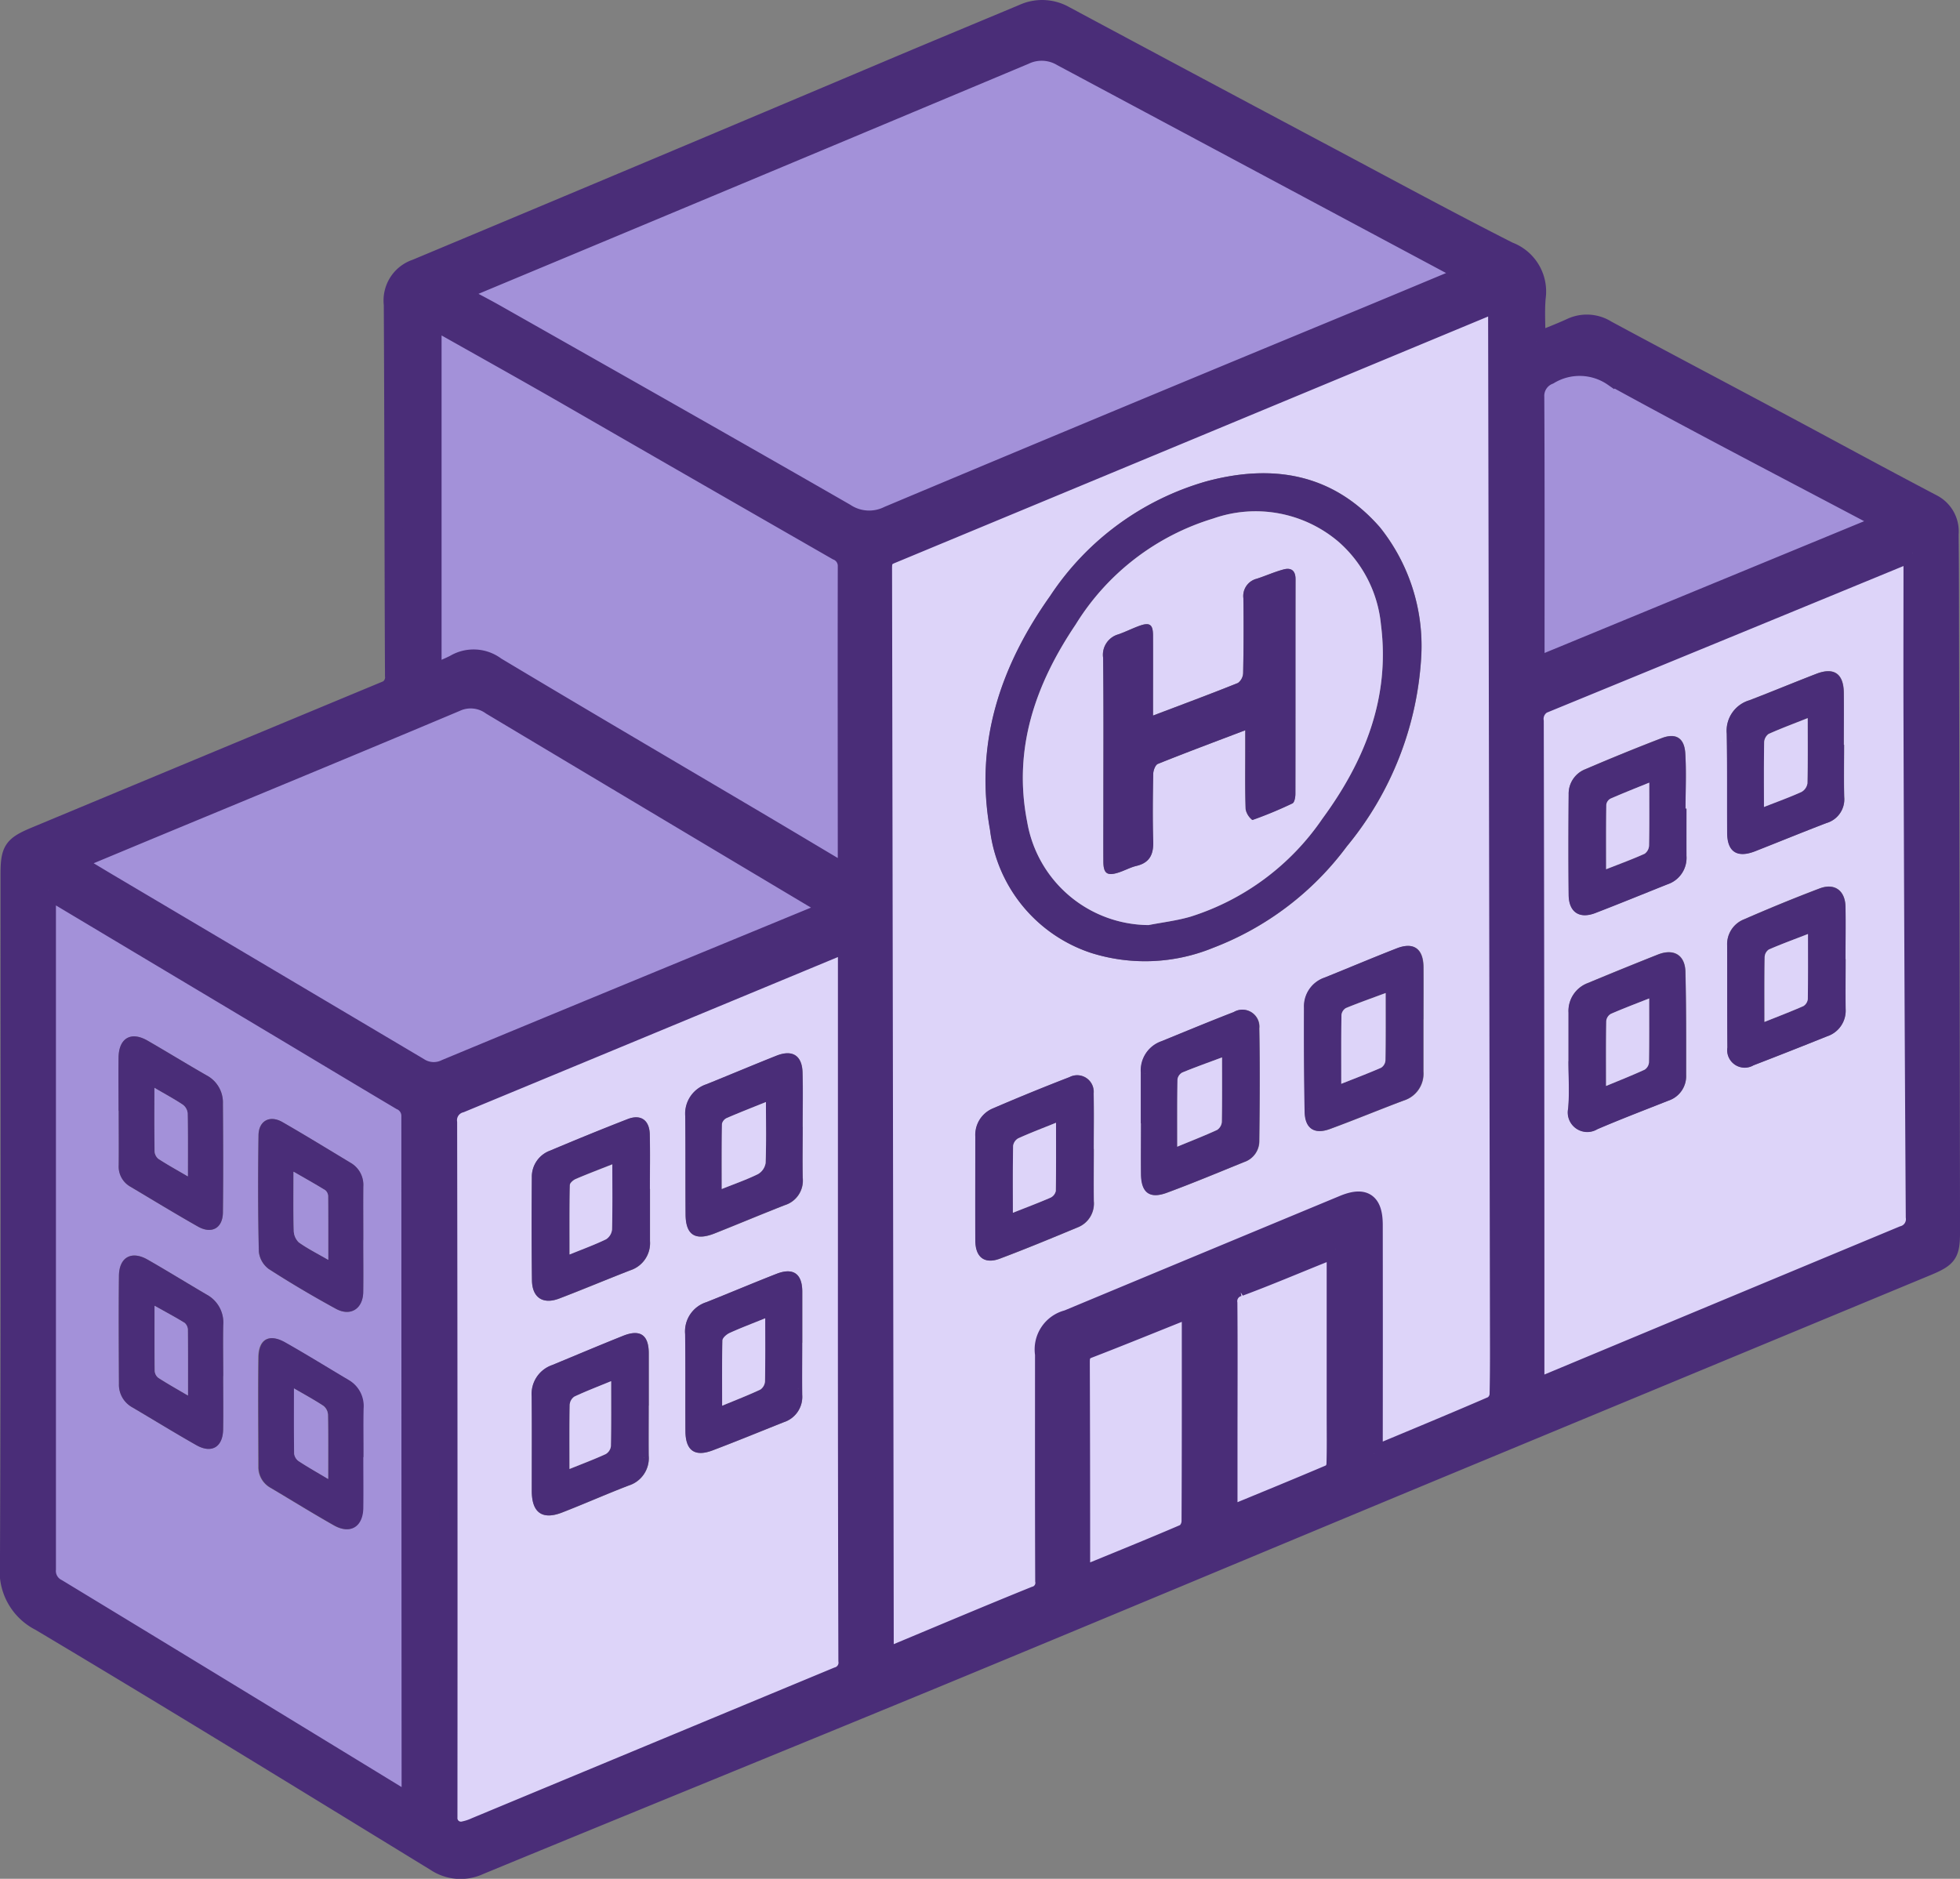 <svg xmlns="http://www.w3.org/2000/svg" width="108.14" height="103.673" viewBox="0 0 108.14 103.673">
  <rect x="0" y="0" width="108.14" height="103.673" fill="#808080" stroke="none"/>
  <g id="building" transform="translate(0.499 0.499)">
    <g id="Group_5565" data-name="Group 5565" transform="translate(0 0)">
      <path id="Path_187" data-name="Path 187" d="M395.067,187.339v-.651q0-5.988,0-11.976c0-1.267-.518-1.619-1.681-1.136q-7.61,3.159-15.215,6.329a1.727,1.727,0,0,0-1.29,1.943c0,4.167-.006,8.333.01,12.5a.718.718,0,0,1-.526.81c-2.616,1.06-5.216,2.16-7.821,3.247-.117.049-.237.093-.458.18,0-.313,0-.562,0-.81q-.043-29.645-.093-59.291c0-.356.041-.586.428-.746q16.577-6.873,33.143-13.771c.075-.031.153-.057.316-.118,0,.314,0,.566,0,.817q.049,27.682.1,55.364c0,1.352.012,2.705-.02,4.057a.757.757,0,0,1-.346.571c-2.092.905-4.2,1.777-6.3,2.656a1.071,1.071,0,0,1-.241.027m2.616-44.1a10.469,10.469,0,0,0-2.286-7.026c-2.6-2.976-5.929-3.516-9.577-2.533a15.388,15.388,0,0,0-8.614,6.32c-2.745,3.867-4.178,8.12-3.321,12.9a8.214,8.214,0,0,0,5.578,6.8,9.893,9.893,0,0,0,6.712-.274,16.524,16.524,0,0,0,7.393-5.6,18.046,18.046,0,0,0,4.116-10.589m-18.074,27.29h0c0-1.024.017-2.048-.005-3.071a.911.911,0,0,0-1.329-.9q-2.12.822-4.211,1.72a1.578,1.578,0,0,0-.984,1.555c0,1.916,0,3.833,0,5.749,0,.914.506,1.309,1.351.992,1.44-.54,2.862-1.131,4.283-1.723a1.408,1.408,0,0,0,.9-1.446c-.014-.958,0-1.916,0-2.875m2.6-1.424h.009c0,.937-.008,1.873,0,2.81.011,1.011.47,1.372,1.418,1.023,1.444-.531,2.863-1.128,4.29-1.705a1.222,1.222,0,0,0,.815-1.161c.022-2.069.038-4.139,0-6.207a.935.935,0,0,0-1.408-.9c-1.335.516-2.656,1.066-3.981,1.607a1.7,1.7,0,0,0-1.144,1.722c.006.937,0,1.873,0,2.81m15.587-5.735h.006c0-.959.006-1.918,0-2.877-.008-1.021-.537-1.408-1.473-1.042-1.333.52-2.651,1.079-3.979,1.613a1.677,1.677,0,0,0-1.136,1.663c-.006,1.918,0,3.835.036,5.753.018.915.533,1.256,1.393.939,1.364-.5,2.707-1.059,4.068-1.57a1.552,1.552,0,0,0,1.087-1.6q0-1.438,0-2.877" transform="translate(-319.764 -107.618)" fill="#ddd4f9"/>
      <path id="Path_188" data-name="Path 188" d="M244.5,30.244c-1.828.762-3.607,1.506-5.388,2.246Q225.842,38,212.583,43.533a2.354,2.354,0,0,1-2.351-.148c-6.4-3.681-12.83-7.315-19.253-10.959-.68-.386-1.377-.742-2.153-1.158.628-.264,1.177-.5,1.727-.726q14.792-6.181,29.581-12.372a2.145,2.145,0,0,1,2.032.094q11.021,5.924,22.067,11.8c.075.04.141.095.264.179" transform="translate(-164.08 -15.606)" fill="#a391d9"/>
      <path id="Path_189" data-name="Path 189" d="M206.834,393.583c0,5.64,0,11.18,0,16.72q0,11.42.025,22.84a.771.771,0,0,1-.557.854q-9.992,4.134-19.971,8.3a2.832,2.832,0,0,1-.617.206.693.693,0,0,1-.872-.708c-.007-.109,0-.218,0-.327q0-19.012-.017-38.023a.946.946,0,0,1,.7-1.04q10.509-4.335,21-8.708c.075-.031.152-.055.309-.111M195.962,407.11c0-1,.018-2.006-.006-3.008-.019-.787-.5-1.123-1.22-.841-1.435.558-2.859,1.144-4.279,1.74a1.533,1.533,0,0,0-1.007,1.473c-.015,1.9-.017,3.793.007,5.689.012.948.6,1.337,1.5,1,1.316-.5,2.616-1.051,3.931-1.561a1.575,1.575,0,0,0,1.08-1.609c0-.959,0-1.918,0-2.877m-.066,11.958h0c0-.96,0-1.919,0-2.879,0-1.018-.466-1.355-1.412-.976-1.31.525-2.609,1.075-3.913,1.613a1.686,1.686,0,0,0-1.134,1.723c.016,1.745,0,3.49.006,5.235,0,1.185.575,1.6,1.667,1.181,1.234-.479,2.446-1.017,3.681-1.492a1.583,1.583,0,0,0,1.1-1.657c-.009-.916,0-1.832,0-2.748m8.466-3.478h.007c0-.937,0-1.874,0-2.812,0-.994-.5-1.347-1.429-.982-1.293.506-2.571,1.048-3.861,1.561a1.691,1.691,0,0,0-1.173,1.755c.024,1.787.006,3.575.017,5.362.007,1.068.51,1.434,1.5,1.06,1.318-.5,2.622-1.036,3.932-1.557a1.47,1.47,0,0,0,1.01-1.511c-.012-.959,0-1.918,0-2.877m.027-11.9c0-1,.022-2.005-.006-3.007-.027-.94-.561-1.274-1.444-.922-1.289.513-2.567,1.053-3.854,1.572a1.707,1.707,0,0,0-1.172,1.762c.022,1.808,0,3.617.018,5.426.008,1.129.532,1.467,1.608,1.041,1.291-.512,2.57-1.051,3.863-1.557a1.418,1.418,0,0,0,.992-1.5c-.023-.936-.006-1.874,0-2.811" transform="translate(-160.602 -342.004)" fill="#ddd4f9"/>
      <path id="Path_190" data-name="Path 190" d="M15.99,371c4.207,2.514,8.356,4.991,12.5,7.471,2.319,1.387,4.633,2.781,6.955,4.161a.9.9,0,0,1,.538.862q-.007,18.782.014,37.564a2.068,2.068,0,0,1-.04.257c-.23-.124-.438-.224-.635-.343q-9.4-5.733-18.809-11.459a1.057,1.057,0,0,1-.588-1.038q.015-18.618,0-37.236A1.565,1.565,0,0,1,15.99,371m3.892,12.174h.011c0,1,.009,2,0,3.006a1.273,1.273,0,0,0,.658,1.192c1.233.735,2.46,1.481,3.709,2.19.761.432,1.373.094,1.383-.773.023-2,.014-4.008,0-6.011a1.692,1.692,0,0,0-.9-1.557c-1.1-.626-2.169-1.29-3.263-1.919-.912-.525-1.579-.133-1.594.933-.014.98,0,1.96,0,2.94m5.771,14.635c0-.938-.015-1.876,0-2.814a1.749,1.749,0,0,0-.914-1.681c-1.09-.638-2.165-1.3-3.261-1.931-.887-.507-1.565-.132-1.579.893-.025,1.985-.012,3.97,0,5.955a1.427,1.427,0,0,0,.729,1.3c1.182.7,2.351,1.417,3.545,2.093.838.474,1.457.1,1.475-.874s0-1.963,0-2.945m7.73-7.508h0c0-.982-.007-1.963,0-2.945a1.4,1.4,0,0,0-.706-1.311c-1.25-.752-2.493-1.518-3.758-2.245-.694-.4-1.305-.072-1.317.727-.031,2.137-.031,4.275.018,6.411a1.366,1.366,0,0,0,.539.963c1.206.78,2.448,1.509,3.709,2.2.811.444,1.5,0,1.511-.92.016-.959,0-1.919,0-2.879m0,11.985c0-.894-.014-1.788,0-2.682a1.654,1.654,0,0,0-.839-1.584c-1.161-.689-2.307-1.4-3.483-2.065-.884-.5-1.459-.178-1.471.83-.024,2.006,0,4.012,0,6.018a1.3,1.3,0,0,0,.683,1.184c1.161.688,2.308,1.4,3.483,2.066.9.507,1.593.083,1.612-.954.017-.937,0-1.875.005-2.813" transform="translate(-13.841 -322.379)" fill="#a391d9"/>
      <path id="Path_191" data-name="Path 191" d="M663.16,229.028c0,3.186-.009,6.3,0,9.421q.049,13.609.125,27.218a.9.9,0,0,1-.661.992q-10.047,4.162-20.077,8.368a1.132,1.132,0,0,1-.2.028c0-.255,0-.5,0-.751q-.01-17.993-.035-35.987a.919.919,0,0,1,.685-1.028q9.918-4.047,19.816-8.147c.078-.032.161-.054.346-.116m-3.694,22.414c0-.96.012-1.919,0-2.879-.015-.906-.594-1.342-1.434-1.024-1.4.531-2.785,1.1-4.158,1.7a1.472,1.472,0,0,0-.938,1.442c.008,1.876,0,3.751.014,5.627a.967.967,0,0,0,1.441.987q2.037-.779,4.06-1.6a1.486,1.486,0,0,0,1.022-1.509c-.012-.916,0-1.832,0-2.748m-8.78-8.305h-.054c0-1.022.05-2.048-.015-3.066-.054-.838-.524-1.122-1.3-.825-1.415.543-2.818,1.12-4.212,1.715a1.447,1.447,0,0,0-.921,1.384c-.014,1.85-.019,3.7,0,5.551.01.952.59,1.342,1.471,1,1.334-.513,2.657-1.057,3.985-1.586a1.534,1.534,0,0,0,1.044-1.565c-.006-.871,0-1.741,0-2.612m-6.509,13.942h0c0,.873.064,1.751-.017,2.616a1.078,1.078,0,0,0,1.612,1.134c1.3-.557,2.616-1.059,3.928-1.579a1.419,1.419,0,0,0,.97-1.411c0-1.9.007-3.8-.039-5.692-.022-.932-.646-1.3-1.519-.955q-1.937.767-3.86,1.57a1.641,1.641,0,0,0-1.07,1.633q0,1.341,0,2.683m15.2-17.457h-.013c0-.959.009-1.918,0-2.877-.013-1.052-.542-1.417-1.517-1.041-1.234.477-2.456.985-3.691,1.459a1.75,1.75,0,0,0-1.25,1.838c.032,1.83.012,3.661.024,5.492.007,1.035.555,1.385,1.544,1,1.312-.516,2.616-1.05,3.931-1.555a1.361,1.361,0,0,0,.981-1.436c-.023-.958-.006-1.918-.006-2.877" transform="translate(-558.138 -199.014)" fill="#ddd4f9"/>
      <path id="Path_192" data-name="Path 192" d="M68.958,302.249c-7.123,2.938-14.185,5.843-21.236,8.772a1.466,1.466,0,0,1-1.463-.087q-8.567-5.094-17.148-10.162c-.616-.364-1.227-.736-1.913-1.149l4.031-1.674c5.689-2.363,11.382-4.714,17.059-7.1a1.909,1.909,0,0,1,1.935.18q9.045,5.44,18.125,10.822c.2.118.387.253.61.4" transform="translate(-23.634 -252.57)" fill="#a391d9"/>
      <path id="Path_193" data-name="Path 193" d="M178.285,130.884c2.466,1.392,4.862,2.726,7.24,4.091q7.54,4.326,15.069,8.671a.877.877,0,0,1,.553.851c-.013,5.541,0,11.083,0,16.624,0,.079-.011.157-.023.325-1.726-1.028-3.381-2.019-5.042-3-4.763-2.817-9.537-5.616-14.284-8.459a2.065,2.065,0,0,0-2.312-.12,10.047,10.047,0,0,1-1.2.5Z" transform="translate(-154.921 -113.732)" fill="#a391d9"/>
      <path id="Path_194" data-name="Path 194" d="M642.549,167.167c-.013-.266-.029-.434-.029-.6,0-4.755.011-9.509-.015-14.264a1.214,1.214,0,0,1,.772-1.192,3.225,3.225,0,0,1,3.52.109c4.828,2.652,9.722,5.183,14.59,7.761.13.069.253.15.412.245l-19.25,7.942" transform="translate(-558.304 -130.895)" fill="#a391d9"/>
      <path id="Path_195" data-name="Path 195" d="M457.287,547.758c.009.2.026.389.026.577,0,3.685.005,7.369-.014,11.054a.85.85,0,0,1-.305.662c-1.873.808-3.766,1.57-5.738,2.38,0-.429,0-.789,0-1.149q-.007-5.3-.018-10.6c0-.352.027-.606.428-.76,1.805-.7,3.6-1.432,5.4-2.149a.907.907,0,0,1,.227-.018" transform="translate(-392.102 -475.974)" fill="#ddd4f9"/>
      <path id="Path_196" data-name="Path 196" d="M519.275,522.129v9.193c0,.894.015,1.788-.012,2.681a.65.65,0,0,1-.269.5c-1.856.791-3.725,1.554-5.64,2.344,0-1.414,0-2.777,0-4.141,0-2.529.015-5.057-.006-7.586a.793.793,0,0,1,.622-.887c1.528-.568,3.031-1.206,4.544-1.815.217-.087.439-.165.76-.285" transform="translate(-446.074 -453.703)" fill="#ddd4f9"/>
      <path id="Path_197" data-name="Path 197" d="M366.126,254V234.643h.015V254h-.015" transform="translate(-318.145 -203.893)" fill="#fff"/>
      <path id="Path_198" data-name="Path 198" d="M572.82,512.266v11.88h.413V512.256l-.413.01" transform="translate(-498.079 -445.124)" fill="#4a2d78"/>
      <path id="Path_199" data-name="Path 199" d="M629.857,342.261V336.4h-.87v5.868l.87-.01" transform="translate(-546.667 -292.317)" fill="#4a2d78"/>
      <path id="Path_200" data-name="Path 200" d="M366.205,470.314v3.451h-.018v-3.443l.018-.008" transform="translate(-318.198 -408.679)" fill="#fff"/>
      <path id="Path_201" data-name="Path 201" d="M435.13,205.447a18.046,18.046,0,0,1-4.116,10.589,16.523,16.523,0,0,1-7.393,5.6,9.894,9.894,0,0,1-6.712.274,8.214,8.214,0,0,1-5.578-6.8c-.857-4.777.576-9.03,3.321-12.9a15.388,15.388,0,0,1,8.614-6.321c3.648-.983,6.977-.442,9.577,2.533a10.469,10.469,0,0,1,2.287,7.026m-15.066,14.927c.784-.154,1.586-.247,2.349-.472a13.845,13.845,0,0,0,7.258-5.4c2.329-3.175,3.749-6.671,3.231-10.714a6.954,6.954,0,0,0-2.316-4.546,7.05,7.05,0,0,0-6.927-1.307,13.526,13.526,0,0,0-7.6,5.853c-2.214,3.291-3.471,6.852-2.672,10.9a6.838,6.838,0,0,0,6.675,5.682" transform="translate(-357.211 -169.826)" fill="#4a2d78"/>
      <path id="Path_202" data-name="Path 202" d="M413.328,453.088c0,.958-.01,1.917,0,2.875a1.409,1.409,0,0,1-.9,1.446c-1.421.591-2.843,1.182-4.283,1.722-.845.317-1.347-.078-1.351-.992-.008-1.917,0-3.833,0-5.75a1.578,1.578,0,0,1,.984-1.555q2.088-.9,4.211-1.72a.911.911,0,0,1,1.329.9c.023,1.023.006,2.047.006,3.071Zm-4.459,3.512c.755-.3,1.423-.55,2.076-.834a.533.533,0,0,0,.29-.366c.022-1.228.013-2.456.013-3.766-.766.31-1.434.564-2.084.858a.569.569,0,0,0-.283.414c-.023,1.2-.013,2.4-.013,3.694" transform="translate(-353.483 -390.178)" fill="#4a2d78"/>
      <path id="Path_203" data-name="Path 203" d="M476.452,427.778c0-.937,0-1.873,0-2.81a1.7,1.7,0,0,1,1.144-1.722c1.325-.541,2.646-1.091,3.981-1.607a.935.935,0,0,1,1.408.9c.042,2.068.026,4.138,0,6.207a1.221,1.221,0,0,1-.815,1.161c-1.427.577-2.846,1.174-4.29,1.705-.948.349-1.407-.012-1.418-1.023-.01-.936,0-1.873,0-2.81h-.009m4.481-3.635c-.788.295-1.5.546-2.191.833a.516.516,0,0,0-.262.38c-.02,1.209-.012,2.419-.012,3.711.776-.322,1.5-.6,2.2-.926a.584.584,0,0,0,.258-.441c.021-1.15.012-2.3.012-3.558m-4.251,6.481.024.015V425.02h-.024Z" transform="translate(-414.011 -366.292)" fill="#4a2d78"/>
      <path id="Path_204" data-name="Path 204" d="M551.729,398.532q0,1.438,0,2.877a1.552,1.552,0,0,1-1.087,1.6c-1.361.511-2.7,1.067-4.068,1.57-.859.317-1.374-.023-1.393-.939-.038-1.917-.042-3.835-.036-5.752a1.676,1.676,0,0,1,1.136-1.662c1.328-.534,2.646-1.093,3.979-1.613.937-.366,1.466.021,1.473,1.042.007.959,0,1.918,0,2.877Zm-4.525,3.551c.761-.3,1.488-.578,2.2-.888a.522.522,0,0,0,.239-.4c.018-1.213.011-2.426.011-3.721-.783.291-1.493.542-2.189.828a.51.51,0,0,0-.247.383c-.019,1.236-.011,2.472-.011,3.793M545.433,398h-.023v5.482h.023Z" transform="translate(-473.701 -342.782)" fill="#4a2d78"/>
      <path id="Path_205" data-name="Path 205" d="M226.566,470.628c0,.959,0,1.918,0,2.877a1.575,1.575,0,0,1-1.08,1.609c-1.314.51-2.614,1.057-3.931,1.561-.891.341-1.483-.047-1.5-1-.024-1.9-.021-3.793-.007-5.689a1.533,1.533,0,0,1,1.007-1.473c1.42-.6,2.844-1.182,4.28-1.74.725-.282,1.2.055,1.22.841.024,1,.006,2.005.006,3.008m-2.075-1.354c-.742.294-1.387.537-2.02.81-.135.058-.319.219-.321.335-.023,1.245-.015,2.49-.015,3.828.745-.3,1.4-.54,2.015-.84a.73.73,0,0,0,.327-.541c.03-1.171.015-2.344.015-3.591" transform="translate(-191.205 -405.521)" fill="#4a2d78"/>
      <path id="Path_206" data-name="Path 206" d="M226.5,561.492c0,.916-.007,1.832,0,2.748a1.583,1.583,0,0,1-1.1,1.657c-1.236.475-2.447,1.013-3.682,1.492-1.092.424-1.665,0-1.667-1.181,0-1.745.011-3.49-.006-5.235a1.686,1.686,0,0,1,1.134-1.723c1.3-.538,2.6-1.088,3.913-1.613.946-.379,1.415-.042,1.412.976,0,.96,0,1.919,0,2.879Zm-4.37,3.5c.727-.294,1.372-.537,2-.823a.589.589,0,0,0,.285-.431c.023-1.164.013-2.329.013-3.592-.723.3-1.385.552-2.025.851a.589.589,0,0,0-.258.444c-.021,1.15-.012,2.3-.012,3.552m4.128-6.491-.03,0v5.87h.03Z" transform="translate(-191.211 -484.427)" fill="#4a2d78"/>
      <path id="Path_207" data-name="Path 207" d="M291.1,535.428c0,.959-.009,1.918,0,2.877a1.47,1.47,0,0,1-1.01,1.511c-1.31.52-2.613,1.059-3.932,1.557-.991.374-1.494.008-1.5-1.06-.011-1.787.007-3.575-.017-5.362a1.69,1.69,0,0,1,1.173-1.755c1.29-.513,2.569-1.055,3.861-1.561.93-.364,1.426-.011,1.429.982,0,.937,0,1.875,0,2.812Zm-2.038-1.339c-.723.294-1.351.53-1.96.807-.167.076-.394.271-.4.416-.032,1.165-.018,2.332-.018,3.6.763-.317,1.446-.58,2.107-.89a.6.6,0,0,0,.256-.456c.022-1.13.012-2.26.012-3.475m1.835-1.479-.026.022v5.327h.026Z" transform="translate(-247.34 -461.841)" fill="#4a2d78"/>
      <path id="Path_208" data-name="Path 208" d="M291.183,443.772c0,.937-.018,1.874,0,2.811a1.418,1.418,0,0,1-.992,1.5c-1.293.506-2.573,1.045-3.863,1.557-1.075.426-1.6.088-1.607-1.041-.013-1.809,0-3.617-.018-5.426a1.707,1.707,0,0,1,1.172-1.762c1.287-.519,2.565-1.059,3.854-1.572.884-.352,1.417-.018,1.444.922.029,1,.006,2,.006,3.007m-2.026-1.372c-.795.321-1.479.588-2.153.88a.479.479,0,0,0-.269.318c-.019,1.182-.012,2.365-.012,3.6.721-.29,1.378-.518,2-.823a.863.863,0,0,0,.419-.61c.042-1.085.019-2.172.019-3.36m1.794-1.6h-.034v5.926h.034Zm-5.992,2.371h-.021v4.836h.021Z" transform="translate(-247.396 -382.083)" fill="#4a2d78"/>
      <path id="Path_209" data-name="Path 209" d="M46.077,436.676c0-.98-.011-1.96,0-2.94.015-1.066.682-1.457,1.594-.933,1.093.629,2.167,1.293,3.263,1.919a1.692,1.692,0,0,1,.9,1.557c.015,2,.024,4.008,0,6.011-.01.867-.622,1.206-1.383.773-1.248-.709-2.475-1.455-3.708-2.19a1.272,1.272,0,0,1-.658-1.192c.012-1,0-2,0-3.006h-.011m1.979-1.263c0,1.256-.007,2.367.009,3.478a.59.59,0,0,0,.2.43c.5.329,1.03.619,1.633.973,0-1.235.01-2.364-.012-3.492a.662.662,0,0,0-.265-.461c-.465-.309-.96-.576-1.563-.929" transform="translate(-40.035 -375.883)" fill="#4a2d78"/>
      <path id="Path_210" data-name="Path 210" d="M51.925,531.472c0,.982.014,1.963,0,2.945s-.636,1.348-1.475.874c-1.194-.676-2.364-1.4-3.545-2.093a1.427,1.427,0,0,1-.729-1.3c-.008-1.985-.021-3.97,0-5.955.013-1.025.691-1.4,1.579-.893,1.1.627,2.171,1.293,3.261,1.931a1.749,1.749,0,0,1,.914,1.681c-.02.938,0,1.876,0,2.814M48.141,527.6c0,1.276-.006,2.439.009,3.6a.521.521,0,0,0,.2.373c.5.323,1.023.616,1.632.975,0-1.3.006-2.466-.008-3.633a.509.509,0,0,0-.178-.376c-.507-.313-1.035-.593-1.656-.941" transform="translate(-40.112 -456.043)" fill="#4a2d78"/>
      <path id="Path_211" data-name="Path 211" d="M110.661,474.043c0,.96.013,1.92,0,2.879-.016.923-.7,1.364-1.511.92-1.261-.689-2.5-1.419-3.709-2.2a1.365,1.365,0,0,1-.539-.963c-.05-2.136-.049-4.274-.018-6.411.012-.8.623-1.126,1.317-.728,1.265.727,2.508,1.492,3.758,2.245a1.405,1.405,0,0,1,.706,1.311c-.009.981,0,1.963,0,2.945Zm-1.933,1.1c0-1.23,0-2.374-.007-3.517a.441.441,0,0,0-.158-.325c-.556-.342-1.127-.66-1.749-1.019,0,1.158-.016,2.2.013,3.239a.928.928,0,0,0,.277.658c.485.347,1.025.617,1.624.964" transform="translate(-91.118 -406.123)" fill="#4a2d78"/>
      <path id="Path_212" data-name="Path 212" d="M110.7,566.215c0,.938.012,1.876,0,2.813-.019,1.037-.714,1.46-1.612.954-1.175-.664-2.322-1.378-3.483-2.066a1.3,1.3,0,0,1-.683-1.184c-.006-2.006-.029-4.012,0-6.018.012-1.008.587-1.329,1.471-.83,1.175.663,2.322,1.376,3.483,2.065a1.653,1.653,0,0,1,.839,1.584c-.018.894,0,1.788-.005,2.682m-1.945,1.205c0-1.258.01-2.407-.011-3.556a.663.663,0,0,0-.247-.473c-.5-.33-1.028-.616-1.626-.965,0,1.267-.009,2.433.011,3.6a.591.591,0,0,0,.244.409c.5.33,1.027.626,1.63.986" transform="translate(-91.154 -486.309)" fill="#4a2d78"/>
      <path id="Path_213" data-name="Path 213" d="M729.877,373.5c0,.916-.009,1.832,0,2.748a1.486,1.486,0,0,1-1.022,1.509q-2.024.812-4.06,1.6a.967.967,0,0,1-1.441-.987c-.017-1.875-.005-3.751-.013-5.627a1.472,1.472,0,0,1,.938-1.442c1.373-.6,2.758-1.168,4.158-1.7.84-.319,1.419.118,1.434,1.023.016.959,0,1.919,0,2.879m-2.074-1.389c-.766.3-1.47.557-2.158.854a.531.531,0,0,0-.231.407c-.019,1.167-.011,2.334-.011,3.588.76-.3,1.461-.57,2.146-.872a.518.518,0,0,0,.243-.388c.019-1.168.011-2.337.011-3.59" transform="translate(-628.548 -321.069)" fill="#4a2d78"/>
      <path id="Path_214" data-name="Path 214" d="M663.016,310.127c0,.871,0,1.741,0,2.612a1.534,1.534,0,0,1-1.044,1.565c-1.328.529-2.651,1.073-3.985,1.586-.882.339-1.461-.051-1.471-1-.02-1.85-.015-3.7,0-5.551a1.448,1.448,0,0,1,.921-1.384c1.394-.6,2.8-1.172,4.212-1.715.775-.3,1.245-.014,1.3.825.065,1.018.015,2.043.015,3.066h.054m-2.053-1.436c-.75.306-1.45.581-2.138.882a.454.454,0,0,0-.232.328c-.017,1.164-.01,2.328-.01,3.568.772-.3,1.458-.556,2.124-.854a.589.589,0,0,0,.244-.451c.021-1.129.011-2.259.011-3.473" transform="translate(-570.468 -266.004)" fill="#4a2d78"/>
      <path id="Path_215" data-name="Path 215" d="M656.34,403.194q0-1.341,0-2.683a1.64,1.64,0,0,1,1.07-1.633q1.923-.8,3.86-1.57c.872-.345,1.5.023,1.519.955.046,1.9.042,3.795.039,5.692a1.419,1.419,0,0,1-.969,1.41c-1.312.52-2.632,1.022-3.928,1.579a1.078,1.078,0,0,1-1.612-1.135c.082-.865.017-1.743.017-2.616Zm2.075,1.363c.786-.328,1.466-.6,2.129-.9a.532.532,0,0,0,.239-.4c.019-1.146.011-2.292.011-3.529-.762.3-1.447.56-2.116.853a.519.519,0,0,0-.251.385c-.02,1.15-.011,2.3-.011,3.594m4.13-6.286-.022-.018v2.868h.022Z" transform="translate(-570.301 -345.129)" fill="#4a2d78"/>
      <path id="Path_216" data-name="Path 216" d="M729.62,282.929c0,.959-.018,1.918.006,2.877a1.361,1.361,0,0,1-.981,1.436c-1.315.505-2.62,1.039-3.931,1.555-.989.389-1.537.038-1.544-1-.012-1.831.009-3.661-.024-5.492a1.75,1.75,0,0,1,1.25-1.838c1.235-.474,2.457-.982,3.691-1.459.975-.377,1.5-.012,1.517,1.041.012.959,0,1.918,0,2.877h.013m-4.417,3.425c.75-.295,1.42-.536,2.068-.829a.657.657,0,0,0,.33-.474c.028-1.171.015-2.343.015-3.6-.769.306-1.476.567-2.161.876a.608.608,0,0,0-.24.467c-.02,1.154-.011,2.308-.011,3.561m-1.8-3.626h-.025v4.082h.025Z" transform="translate(-628.377 -242.322)" fill="#4a2d78"/>
      <path id="Path_217" data-name="Path 217" d="M433.742,234.5a6.838,6.838,0,0,1-6.675-5.683c-.8-4.049.458-7.61,2.672-10.9a13.526,13.526,0,0,1,7.6-5.853,7.05,7.05,0,0,1,6.927,1.307,6.954,6.954,0,0,1,2.316,4.546c.518,4.042-.9,7.538-3.231,10.714a13.845,13.845,0,0,1-7.258,5.4c-.763.226-1.565.318-2.349.472m5.35-10.749c0,.411,0,.715,0,1.02,0,1.112-.018,2.226.022,3.337a1.009,1.009,0,0,0,.371.592,22.426,22.426,0,0,0,2.21-.917c.115-.055.163-.346.163-.529.008-3.948,0-7.9.008-11.845,0-.489-.254-.644-.662-.535-.5.134-.979.35-1.473.511a.98.98,0,0,0-.742,1.074q.03,2.061-.013,4.122a.717.717,0,0,1-.285.556c-1.528.612-3.071,1.185-4.688,1.8v-.695c0-1.243,0-2.487,0-3.73,0-.609-.182-.733-.757-.525-.387.141-.757.328-1.146.465a1.17,1.17,0,0,0-.851,1.285c.032,2.726.014,5.453.015,8.18,0,1.025-.006,2.051,0,3.076,0,.665.21.811.851.6.33-.107.641-.282.976-.361.73-.174.943-.636.923-1.343-.035-1.242-.02-2.487,0-3.73,0-.192.116-.5.257-.555,1.566-.629,3.147-1.219,4.816-1.854" transform="translate(-370.89 -183.953)" fill="#ddd4f9"/>
      <path id="Path_218" data-name="Path 218" d="M422.616,473.91c0-1.3-.01-2.5.013-3.694a.569.569,0,0,1,.283-.414c.65-.294,1.318-.548,2.084-.858,0,1.309.009,2.538-.013,3.766a.533.533,0,0,1-.29.366c-.654.284-1.322.535-2.076.834" transform="translate(-367.23 -407.488)" fill="#ddd4f9"/>
      <path id="Path_219" data-name="Path 219" d="M494.3,441.442c0,1.258.01,2.408-.012,3.558a.584.584,0,0,1-.258.441c-.7.323-1.42.6-2.2.926,0-1.292-.008-2.5.012-3.711a.517.517,0,0,1,.262-.38c.694-.287,1.4-.538,2.191-.833" transform="translate(-427.376 -383.591)" fill="#ddd4f9"/>
      <path id="Path_220" data-name="Path 220" d="M478.63,453.733v-5.6h-.413v5.619l.413-.015" transform="translate(-415.613 -389.401)" fill="#4a2d78"/>
      <path id="Path_221" data-name="Path 221" d="M560.863,419.332c0-1.32-.008-2.557.011-3.792a.51.51,0,0,1,.247-.383c.7-.286,1.407-.537,2.19-.828,0,1.294.008,2.508-.011,3.721a.523.523,0,0,1-.239.4c-.711.311-1.437.585-2.2.888" transform="translate(-487.36 -360.03)" fill="#ddd4f9"/>
      <path id="Path_222" data-name="Path 222" d="M547.185,421.321V426.8h.321v-5.482h-.321" transform="translate(-475.575 -366.106)" fill="#4a2d78"/>
      <path id="Path_223" data-name="Path 223" d="M238.357,486.47c0,1.247.015,2.42-.015,3.591a.729.729,0,0,1-.327.541c-.619.3-1.269.536-2.015.84,0-1.337-.009-2.583.015-3.828,0-.116.186-.277.321-.335.633-.272,1.278-.516,2.02-.81" transform="translate(-205.072 -422.717)" fill="#ddd4f9"/>
      <path id="Path_224" data-name="Path 224" d="M235.958,582.593c0-1.251-.01-2.4.012-3.552a.589.589,0,0,1,.258-.444c.641-.3,1.3-.553,2.025-.851,0,1.263.01,2.428-.013,3.592a.589.589,0,0,1-.285.431c-.625.287-1.27.529-2,.823" transform="translate(-205.034 -502.032)" fill="#ddd4f9"/>
      <path id="Path_225" data-name="Path 225" d="M267.538,565.179v5.866h-.3v-5.87l.3,0" transform="translate(-232.428 -491.108)" fill="#4a2d78"/>
      <path id="Path_226" data-name="Path 226" d="M302.591,551.292c0,1.214.01,2.345-.012,3.475a.6.6,0,0,1-.257.456c-.661.31-1.344.574-2.107.89,0-1.266-.014-2.432.018-3.6,0-.146.231-.34.4-.416.609-.277,1.236-.513,1.959-.807" transform="translate(-260.87 -479.045)" fill="#ddd4f9"/>
      <path id="Path_227" data-name="Path 227" d="M332.491,540.009v5.349h-.329v-5.327l.329-.022" transform="translate(-288.818 -469.24)" fill="#4a2d78"/>
      <path id="Path_228" data-name="Path 228" d="M302.511,460.259c0,1.188.023,2.275-.019,3.36a.863.863,0,0,1-.419.61c-.618.305-1.274.533-2,.823,0-1.231-.007-2.413.012-3.6a.48.48,0,0,1,.269-.318c.674-.292,1.358-.559,2.153-.88" transform="translate(-260.75 -399.941)" fill="#ddd4f9"/>
      <path id="Path_229" data-name="Path 229" d="M332.661,448.051v5.926h-.567v-5.926Z" transform="translate(-289.006 -389.333)" fill="#4a2d78"/>
      <path id="Path_230" data-name="Path 230" d="M287.233,466.146v4.836h-.76v-4.836h.76" transform="translate(-249.027 -405.057)" fill="#4a2d78"/>
      <path id="Path_231" data-name="Path 231" d="M61.2,454.257c.6.353,1.1.619,1.563.929a.662.662,0,0,1,.265.461c.023,1.128.012,2.257.012,3.492-.6-.354-1.131-.644-1.633-.973a.59.59,0,0,1-.2-.43c-.016-1.111-.009-2.222-.009-3.478" transform="translate(-53.175 -394.726)" fill="#a391d9"/>
      <path id="Path_232" data-name="Path 232" d="M61.26,546.016c.621.348,1.149.629,1.656.941a.509.509,0,0,1,.178.376c.014,1.167.008,2.335.008,3.633-.609-.359-1.13-.652-1.632-.975a.521.521,0,0,1-.2-.373c-.015-1.163-.009-2.326-.009-3.6" transform="translate(-53.231 -474.46)" fill="#a391d9"/>
      <path id="Path_233" data-name="Path 233" d="M121.657,494.407c-.6-.347-1.139-.616-1.624-.963a.928.928,0,0,1-.277-.658c-.029-1.04-.013-2.081-.013-3.239.622.358,1.192.677,1.749,1.019a.441.441,0,0,1,.158.325c.011,1.143.007,2.287.007,3.517" transform="translate(-104.047 -425.39)" fill="#a391d9"/>
      <path id="Path_234" data-name="Path 234" d="M121.8,585.812c-.6-.36-1.127-.656-1.63-.986a.591.591,0,0,1-.244-.41c-.019-1.165-.011-2.331-.011-3.6.6.349,1.127.635,1.626.965a.663.663,0,0,1,.247.473c.021,1.149.011,2.3.011,3.556" transform="translate(-104.196 -504.701)" fill="#a391d9"/>
      <path id="Path_235" data-name="Path 235" d="M741.451,389.46c0,1.253.008,2.421-.011,3.59a.517.517,0,0,1-.243.388c-.685.3-1.386.568-2.146.872,0-1.254-.008-2.421.01-3.588a.531.531,0,0,1,.232-.407c.687-.3,1.391-.556,2.158-.854" transform="translate(-642.196 -338.421)" fill="#ddd4f9"/>
      <path id="Path_236" data-name="Path 236" d="M674.746,325.727c0,1.214.01,2.344-.011,3.473a.589.589,0,0,1-.244.451c-.666.3-1.352.55-2.124.854,0-1.241-.007-2.4.01-3.568a.454.454,0,0,1,.232-.328c.688-.3,1.387-.577,2.138-.882" transform="translate(-584.25 -283.04)" fill="#ddd4f9"/>
      <path id="Path_237" data-name="Path 237" d="M672.348,421.428c0-1.294-.008-2.445.011-3.594a.519.519,0,0,1,.251-.385c.669-.293,1.353-.55,2.116-.853,0,1.238.008,2.384-.011,3.53a.532.532,0,0,1-.238.4c-.663.306-1.342.574-2.129.9" transform="translate(-584.235 -362.001)" fill="#ddd4f9"/>
      <path id="Path_238" data-name="Path 238" d="M703.705,405.386v2.85h.193v-2.868l-.193.018" transform="translate(-611.56 -352.244)" fill="#4a2d78"/>
      <path id="Path_239" data-name="Path 239" d="M738.827,303.472c0-1.253-.01-2.408.011-3.561a.607.607,0,0,1,.24-.467c.685-.309,1.392-.57,2.161-.876,0,1.259.013,2.431-.015,3.6a.657.657,0,0,1-.33.473c-.647.293-1.318.534-2.068.829" transform="translate(-642.001 -259.439)" fill="#ddd4f9"/>
      <path id="Path_240" data-name="Path 240" d="M724.914,308.32V312.4h.5V308.32h-.5" transform="translate(-630.01 -267.914)" fill="#4a2d78"/>
      <path id="Path_241" data-name="Path 241" d="M468.416,244.607c-1.669.635-3.25,1.225-4.816,1.854-.141.057-.253.362-.257.555-.023,1.243-.039,2.487,0,3.73.02.707-.194,1.169-.923,1.343-.335.08-.646.254-.976.362-.64.208-.846.062-.851-.6-.007-1.025,0-2.051,0-3.076,0-2.727.017-5.454-.015-8.18a1.17,1.17,0,0,1,.851-1.285c.388-.137.759-.324,1.146-.465.575-.208.754-.084.757.525.007,1.243,0,2.487,0,3.73v.695c1.616-.613,3.16-1.185,4.688-1.8a.717.717,0,0,0,.285-.556q.04-2.061.013-4.122a.981.981,0,0,1,.742-1.074c.494-.161.972-.377,1.473-.511.407-.109.662.046.662.535-.007,3.948,0,7.9-.007,11.845,0,.182-.048.474-.163.529a22.468,22.468,0,0,1-2.21.917,1.009,1.009,0,0,1-.371-.592c-.04-1.111-.02-2.224-.021-3.337,0-.3,0-.609,0-1.02m.222,4.4.024-.031v-3.212h-.024Z" transform="translate(-400.214 -204.808)" fill="#4a2d78"/>
      <path id="Path_242" data-name="Path 242" d="M522.9,315.784v-3.242h-.781v3.212l.781.031" transform="translate(-453.796 -271.582)" fill="#4a2d78"/>
      <path id="Path_186" data-name="Path 186" d="M84.266,18.351c.7-.29,1.308-.518,1.9-.791a2.067,2.067,0,0,1,1.988.118c3.064,1.652,6.145,3.274,9.215,4.915,2.917,1.558,5.819,3.143,8.748,4.679a1.738,1.738,0,0,1,.949,1.711c.017,1.4.02,2.792.022,4.188q.03,17.145.056,34.289c0,1.242-.148,1.455-1.326,1.944q-13.873,5.755-27.745,11.51c-9.006,3.742-18,7.513-27.014,11.238C42.7,95.6,34.333,99,25.979,102.444a2.5,2.5,0,0,1-2.459-.185c-7.257-4.444-14.5-8.9-21.815-13.26A3.127,3.127,0,0,1,0,85.866C.052,73.172.03,60.477.03,47.782c0-1.385.16-1.631,1.426-2.158q9.6-4,19.2-7.99a.777.777,0,0,0,.587-.85c-.032-6.827-.029-13.654-.066-20.481a1.872,1.872,0,0,1,1.268-2Q35.807,8.716,49.139,3.076c2.264-.953,4.532-1.894,6.8-2.843a2.549,2.549,0,0,1,2.318.1q7.391,3.962,14.795,7.9c3.226,1.718,6.44,3.46,9.7,5.114a2.389,2.389,0,0,1,1.532,2.576c-.067.774-.012,1.558-.012,2.428M75.3,79.722a1.071,1.071,0,0,0,.241-.027c2.1-.878,4.21-1.75,6.3-2.656a.757.757,0,0,0,.346-.571c.032-1.352.022-2.7.02-4.057q-.048-27.682-.1-55.364c0-.251,0-.5,0-.817-.163.061-.241.087-.316.118q-16.57,6.89-33.143,13.771c-.387.161-.429.39-.428.746q.053,29.645.093,59.291c0,.249,0,.5,0,.81.221-.087.34-.131.458-.18,2.605-1.086,5.2-2.187,7.821-3.247a.718.718,0,0,0,.526-.81c-.017-4.167-.01-8.333-.01-12.5a1.727,1.727,0,0,1,1.29-1.943q7.606-3.169,15.215-6.329c1.163-.483,1.68-.131,1.681,1.136q.007,5.988,0,11.976v.651m5.115-65.083c-.123-.084-.19-.139-.264-.178q-11.036-5.9-22.067-11.8a2.145,2.145,0,0,0-2.032-.094q-14.782,6.2-29.58,12.372c-.55.23-1.1.462-1.727.726.776.417,1.473.773,2.153,1.158C33.323,20.465,39.751,24.1,46.153,27.78a2.354,2.354,0,0,0,2.351.148Q61.75,22.366,75.029,16.884c1.781-.74,3.56-1.484,5.388-2.246M46.233,51.58c-.157.056-.235.08-.309.111q-10.5,4.359-21,8.708a.947.947,0,0,0-.7,1.04q.031,19.011.017,38.023c0,.109,0,.219,0,.327a.693.693,0,0,0,.872.708,2.844,2.844,0,0,0,.617-.206q9.985-4.152,19.971-8.3a.771.771,0,0,0,.557-.853q-.031-11.42-.025-22.84c0-5.54,0-11.08,0-16.72M2.15,48.62a1.579,1.579,0,0,0-.062.239q0,18.618,0,37.236a1.057,1.057,0,0,0,.588,1.038q9.414,5.714,18.809,11.459c.2.12.405.22.635.343a2.075,2.075,0,0,0,.04-.257q-.011-18.782-.014-37.564a.9.9,0,0,0-.538-.862c-2.323-1.38-4.637-2.774-6.956-4.161-4.148-2.48-8.3-4.958-12.5-7.472M105.023,30.015c-.186.062-.268.084-.346.116q-9.905,4.08-19.816,8.147a.919.919,0,0,0-.684,1.028q.039,17.993.035,35.987c0,.248,0,.5,0,.751a1.13,1.13,0,0,0,.2-.028q10.036-4.189,20.077-8.368a.9.9,0,0,0,.661-.992q-.084-13.609-.125-27.218c-.011-3.118,0-6.235,0-9.421m-59.7,19.664c-.223-.147-.412-.282-.61-.4Q35.649,43.873,26.59,38.456a1.909,1.909,0,0,0-1.935-.18c-5.677,2.39-11.371,4.741-17.06,7.1L3.565,47.054c.686.412,1.3.784,1.913,1.149q8.576,5.078,17.148,10.162a1.466,1.466,0,0,0,1.463.087c7.051-2.93,14.113-5.835,21.236-8.772M23.365,17.153V36.636a10.074,10.074,0,0,0,1.2-.5,2.064,2.064,0,0,1,2.312.12C31.624,39.1,36.4,41.9,41.16,44.713c1.661.982,3.317,1.974,5.042,3,.012-.168.023-.247.023-.325,0-5.541-.012-11.083,0-16.624a.877.877,0,0,0-.553-.851Q38.134,25.587,30.6,21.244c-2.378-1.364-4.773-2.7-7.24-4.091m60.88,19.119L103.5,28.329c-.158-.094-.282-.176-.412-.245-4.869-2.578-9.762-5.11-14.59-7.761a3.226,3.226,0,0,0-3.52-.109,1.214,1.214,0,0,0-.772,1.192c.026,4.755.014,9.509.015,14.264,0,.167.016.335.029.6M65.185,71.785a.906.906,0,0,0-.227.018c-1.8.718-3.59,1.451-5.4,2.149-.4.155-.429.408-.427.76q.019,5.3.018,10.6c0,.36,0,.72,0,1.149,1.972-.81,3.864-1.573,5.738-2.38a.85.85,0,0,0,.305-.662c.019-3.685.015-7.369.014-11.054,0-.188-.016-.376-.026-.577M73.2,68.426c-.322.12-.543.2-.76.285-1.513.609-3.016,1.247-4.544,1.815a.793.793,0,0,0-.623.887c.021,2.529.007,5.057.006,7.586,0,1.363,0,2.727,0,4.141,1.915-.79,3.784-1.553,5.64-2.344a.65.65,0,0,0,.269-.5c.027-.893.012-1.787.012-2.681,0-3.029,0-6.058,0-9.193M47.982,50.105H48V30.751h-.015ZM75.106,67.143l-.037-.01V79.023h.037Zm7.324-17.2.024.01V44.086H82.43ZM48.008,61.636l-.018.009v3.443h.018Z" transform="translate(-0.001 0)" fill="#4a2d78" stroke="#4a2d78" stroke-width="1"/>
    </g>
  </g>
</svg>
